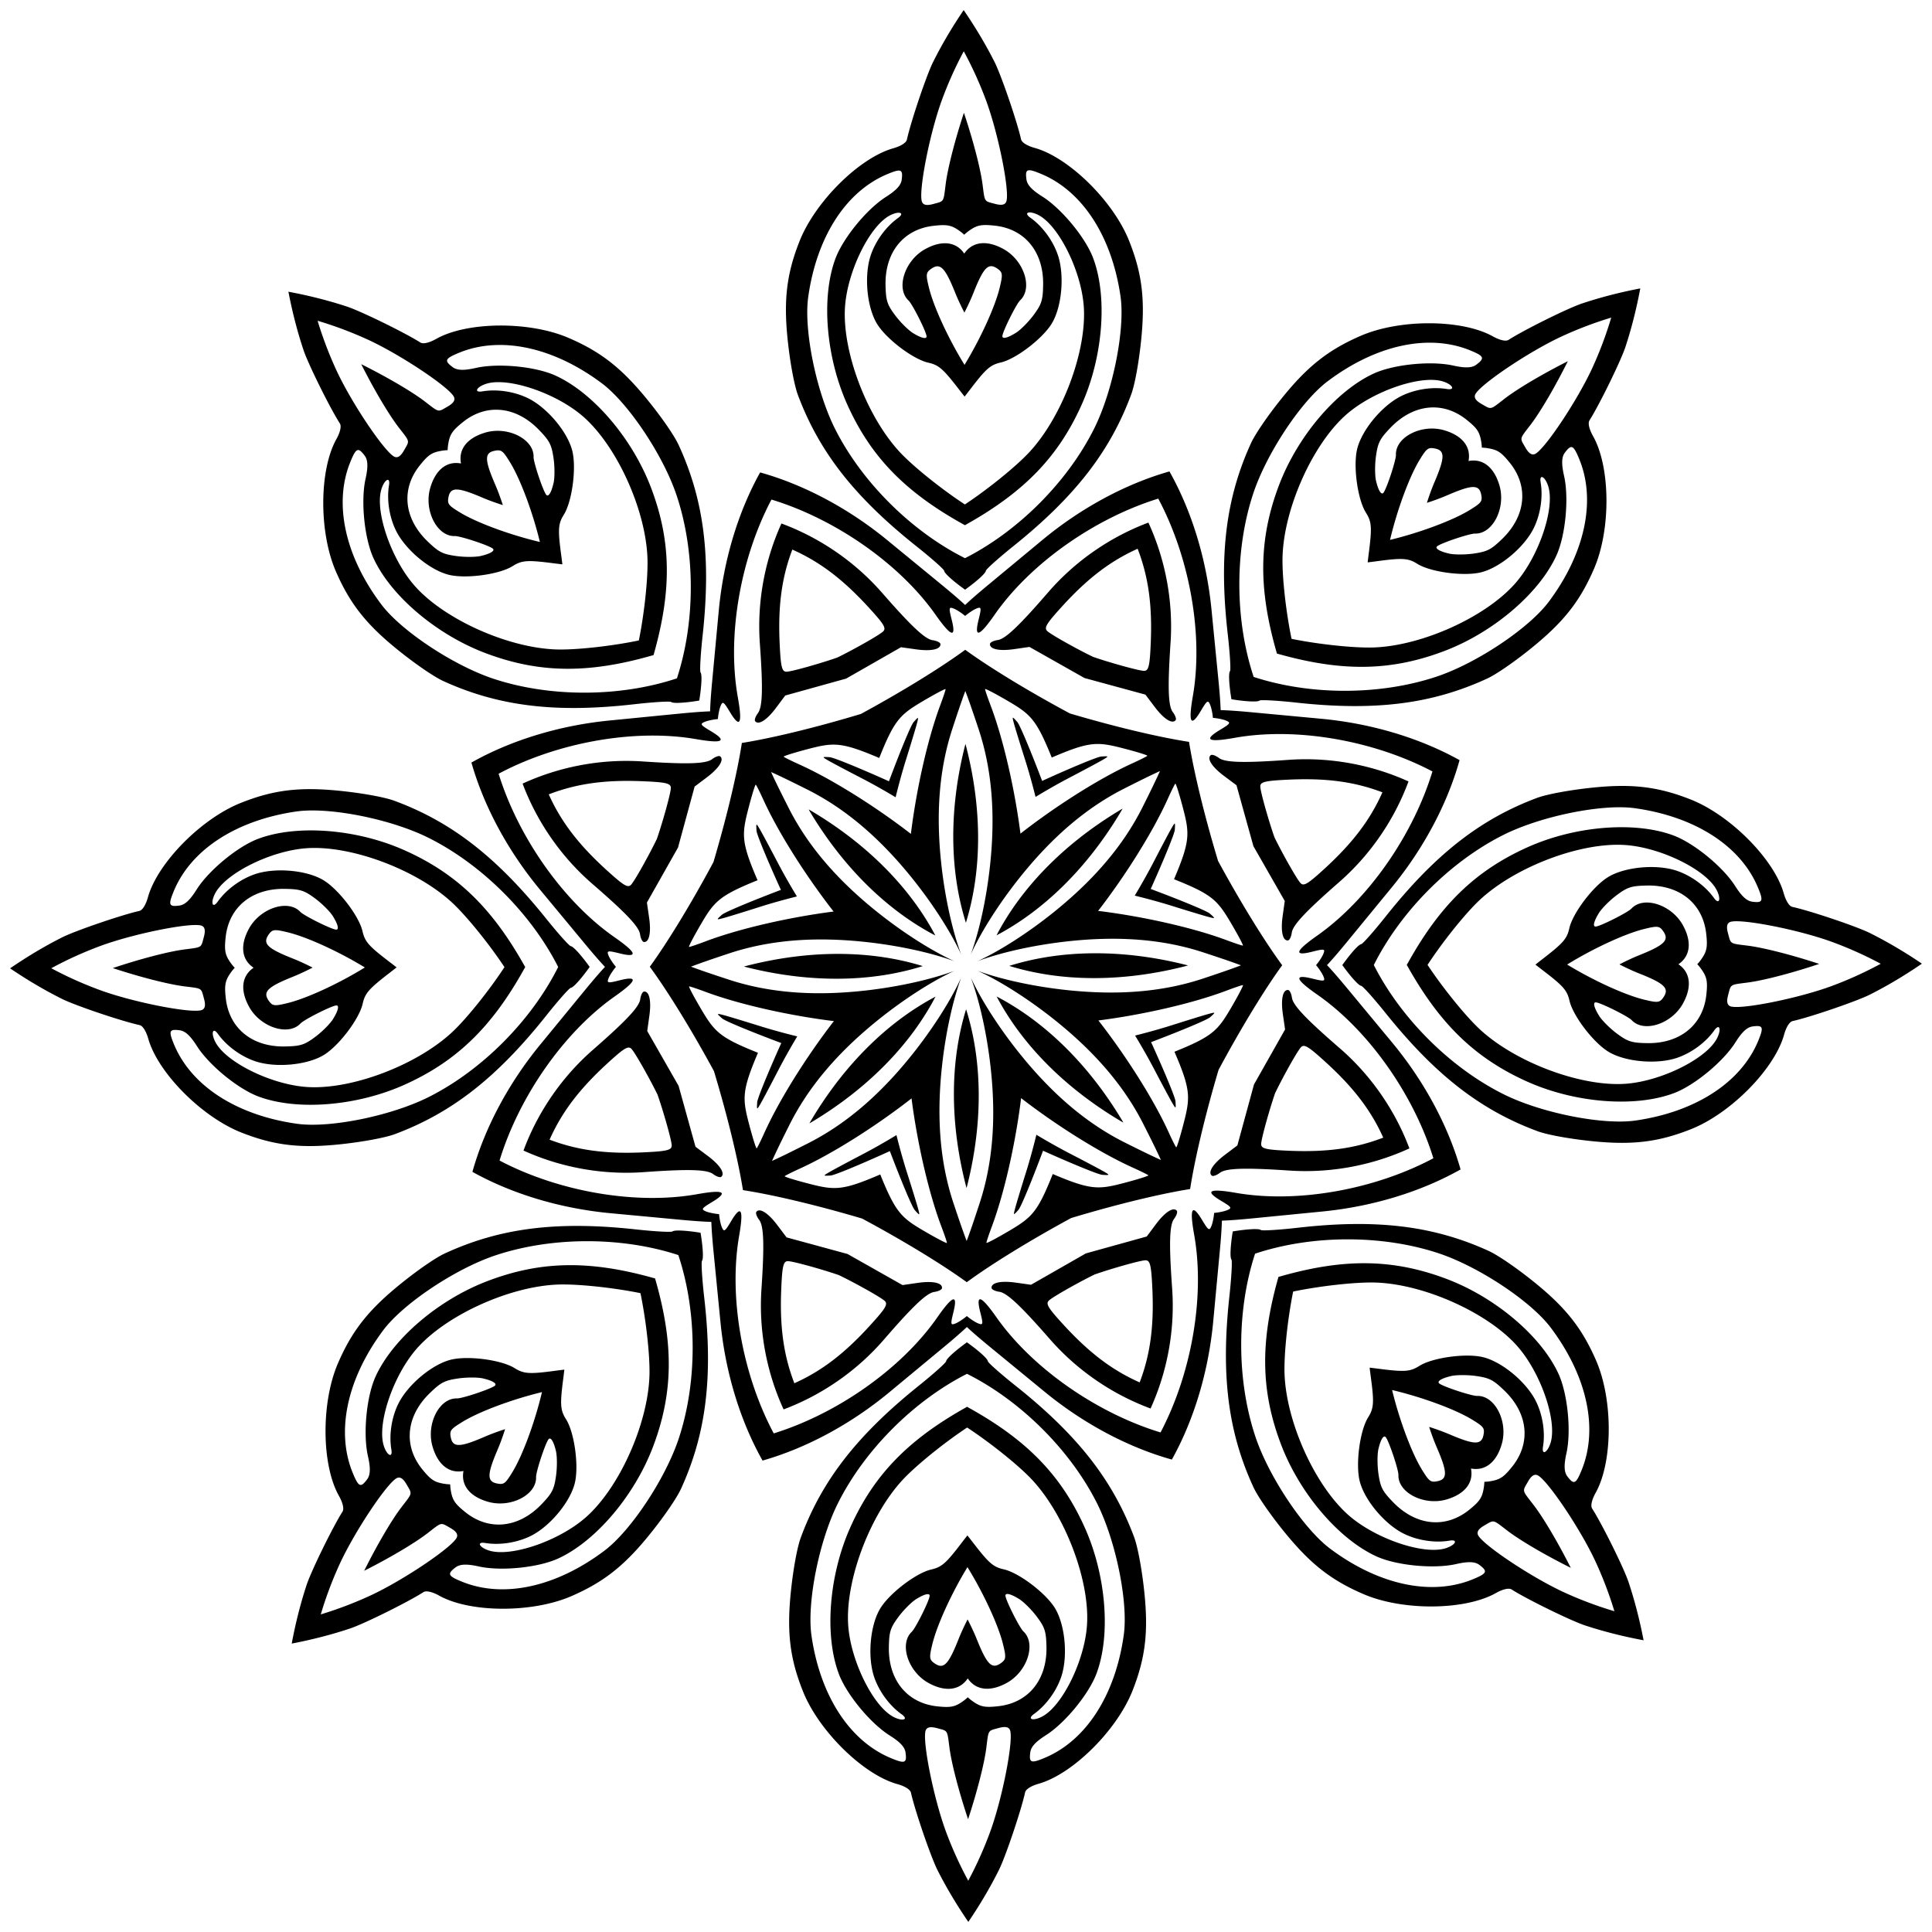 <svg xmlns="http://www.w3.org/2000/svg" viewBox="0 0 1616.887 1616.887"><path d="M952.086 459.249c-22.864 10.274-41.84 24.804-62.925 47.914-13.292 14.568-15.49 18.125-12.861 20.83 2.89 2.974 26.027 15.78 38.554 21.767 13.114 4.56 38.564 11.742 42.712 11.661 3.77-.072 4.711-4.146 5.517-23.85 1.28-31.257-1.98-54.934-10.997-78.322zm204.846 203.847c-23.432-8.903-47.125-12.047-78.375-10.614-19.7.902-23.77 1.863-23.823 5.634-.06 4.147 7.245 29.563 11.87 42.654 6.048 12.498 18.967 35.572 21.956 38.448 2.717 2.615 6.263.4 20.766-12.964 23.007-21.197 37.444-40.244 47.606-63.158zm.706 288.99c-10.273-22.864-24.804-41.84-47.913-62.925-14.568-13.292-18.125-15.49-20.83-12.861-2.975 2.89-15.781 26.027-21.767 38.554-4.561 13.114-11.742 38.564-11.662 42.712.072 3.77 4.146 4.711 23.85 5.517 31.257 1.28 54.935-1.98 78.322-10.997zm-203.847 204.846c8.903-23.432 12.047-47.125 10.615-78.375-.903-19.7-1.864-23.77-5.634-23.823-4.148-.06-29.564 7.245-42.655 11.87-12.497 6.048-35.572 18.967-38.447 21.956-2.615 2.717-.4 6.263 12.963 20.766 21.197 23.007 40.245 37.444 63.158 47.606zm-288.99.706c22.864-10.273 41.841-24.804 62.925-47.913 13.292-14.568 15.49-18.125 12.862-20.83-2.89-2.975-26.027-15.781-38.555-21.767-13.113-4.561-38.564-11.742-42.711-11.662-3.77.072-4.712 4.146-5.518 23.85-1.28 31.257 1.98 54.935 10.998 78.322zM459.956 953.791c23.432 8.903 47.125 12.047 78.375 10.615 19.7-.903 23.77-1.864 23.823-5.634.06-4.148-7.245-29.564-11.87-42.655-6.047-12.497-18.966-35.572-21.956-38.447-2.717-2.615-6.263-.4-20.766 12.963-23.006 21.197-37.444 40.245-47.606 63.158zm-.706-288.99c10.274 22.864 24.804 41.841 47.914 62.925 14.568 13.292 18.125 15.49 20.83 12.862 2.974-2.89 15.78-26.027 21.767-38.555 4.56-13.113 11.742-38.564 11.661-42.711-.072-3.77-4.146-4.712-23.85-5.518-31.257-1.28-54.934 1.98-78.322 10.998zm203.847-204.846c-8.903 23.432-12.047 47.125-10.614 78.375.902 19.7 1.863 23.77 5.634 23.823 4.147.06 29.563-7.245 42.654-11.87 12.498-6.047 35.572-18.966 38.448-21.956 2.615-2.717.4-6.263-12.964-20.766-21.197-23.006-40.244-37.444-63.158-47.606zM807.5 422.187c19.305-12.774 42.558-31.56 53.812-43.62 27.896-29.972 48.504-85.243 45.668-122.538-2.232-29.398-20.636-66.62-37.461-75.804-7.762-4.238-13.625-2.57-7.142 2.03 10.02 7.112 18.78 18.989 22.892 31.027 5.77 16.912 3.463 43.37-5.006 57.402-7.62 12.631-29.973 29.748-42.673 32.677-8.864 2.041-12.39 5.142-25.735 22.636a508.142 508.142 0 01-4.576 5.903 507.935 507.935 0 01-4.605-5.88c-13.432-17.429-16.972-20.512-25.846-22.51-12.713-2.867-35.15-19.874-42.831-32.468-8.538-13.99-10.975-40.437-5.288-57.378 4.054-12.057 12.756-23.977 22.74-31.137 6.46-4.633.59-6.271-7.15-1.996-16.781 9.265-35.003 46.578-37.091 75.986-2.654 37.309 18.224 92.479 46.267 122.313 11.312 12.006 34.656 30.678 54.024 43.357zm273.4 112.465c22.684 4.618 52.41 7.777 68.896 7.206 40.919-1.467 94.573-25.978 118.94-54.355 19.208-22.365 32.516-61.7 27.112-80.09-2.492-8.485-7.816-11.452-6.486-3.614 2.057 12.113-.147 26.706-5.751 38.125-7.88 16.04-28.22 33.117-44.13 37.05-14.32 3.544-42.23-.159-53.28-7.068-7.712-4.824-12.397-5.124-34.204-2.191-2.344.316-4.837.63-7.41.938.295-2.574.598-5.07.902-7.414 2.827-21.822 2.504-26.505-2.359-34.193-6.962-11.017-10.801-38.908-7.328-53.245 3.856-15.93 20.834-36.353 36.834-44.31 11.392-5.66 25.973-7.935 38.097-5.938 7.844 1.292 4.85-4.018-3.646-6.468-18.417-5.314-57.685 8.186-79.957 27.503-28.257 24.505-52.505 78.279-53.772 119.205-.49 16.488 2.813 46.198 7.543 68.859zm113.8 272.847c12.774 19.306 31.56 42.559 43.62 53.812 29.972 27.897 85.244 48.505 122.539 45.67 29.397-2.233 66.62-20.637 75.803-37.462 4.238-7.762 2.57-13.625-2.03-7.142-7.112 10.02-18.989 18.78-31.026 22.892-16.913 5.77-43.371 3.463-57.403-5.006-12.631-7.62-29.748-29.973-32.677-42.673-2.041-8.864-5.142-12.39-22.636-25.735a506.46 506.46 0 01-5.903-4.576 507.935 507.935 0 015.88-4.605c17.43-13.432 20.513-16.972 22.51-25.846 2.867-12.713 19.875-35.15 32.469-42.831 13.99-8.538 40.436-10.975 57.377-5.288 12.058 4.054 23.977 12.756 31.137 22.74 4.633 6.46 6.272.59 1.996-7.15-9.265-16.781-46.578-35.003-75.986-37.091-37.308-2.654-92.478 18.224-122.313 46.267-12.006 11.312-30.678 34.656-43.357 54.024zm-112.464 273.402c-4.619 22.683-7.778 52.409-7.207 68.895 1.468 40.919 25.979 94.573 54.355 118.94 22.366 19.208 61.7 32.516 80.09 27.112 8.485-2.492 11.452-7.816 3.614-6.486-12.113 2.057-26.705-.147-38.125-5.751-16.039-7.88-33.116-28.22-37.05-44.13-3.544-14.32.159-42.23 7.068-53.28 4.824-7.712 5.125-12.397 2.191-34.204-.315-2.344-.63-4.837-.938-7.41 2.574.295 5.07.598 7.415.902 21.82 2.827 26.504 2.504 34.193-2.359 11.016-6.962 38.907-10.801 53.244-7.328 15.93 3.856 36.353 20.834 44.31 36.834 5.66 11.392 7.936 25.973 5.938 38.097-1.292 7.844 4.018 4.85 6.468-3.646 5.314-18.417-8.185-57.685-27.503-79.957-24.505-28.257-78.279-52.505-119.204-53.772-16.488-.49-46.198 2.813-68.86 7.543zm-272.848 113.8c-19.306 12.773-42.559 31.559-53.812 43.62-27.897 29.971-48.504 85.243-45.669 122.538 2.233 29.397 20.636 66.62 37.462 75.803 7.76 4.238 13.624 2.57 7.141-2.03-10.02-7.112-18.78-18.989-22.892-31.026-5.77-16.913-3.462-43.371 5.007-57.403 7.62-12.631 29.973-29.748 42.672-32.677 8.864-2.041 12.39-5.142 25.735-22.636a506.46 506.46 0 014.576-5.903 507.935 507.935 0 014.606 5.88c13.43 17.43 16.971 20.513 25.845 22.51 12.714 2.867 35.15 19.875 42.832 32.469 8.537 13.99 10.974 40.436 5.287 57.377-4.054 12.058-12.755 23.977-22.74 31.137-6.46 4.633-.59 6.272 7.151 1.996 16.78-9.265 35.002-46.578 37.09-75.986 2.654-37.308-18.224-92.478-46.267-122.313-11.312-12.006-34.656-30.678-54.024-43.357zm-273.401-112.465c-22.684-4.619-52.41-7.778-68.896-7.207-40.918 1.468-94.573 25.979-118.94 54.355-19.208 22.366-32.515 61.7-27.112 80.09 2.492 8.485 7.817 11.452 6.486 3.614-2.056-12.113.148-26.705 5.752-38.125 7.879-16.039 28.22-33.116 44.13-37.05 14.32-3.544 42.229.159 53.28 7.068 7.711 4.824 12.396 5.125 34.203 2.191 2.344-.315 4.838-.63 7.41-.938-.295 2.574-.598 5.07-.902 7.415-2.826 21.82-2.503 26.504 2.359 34.193 6.963 11.016 10.802 38.907 7.328 53.244-3.855 15.93-20.833 36.353-36.833 44.31-11.393 5.66-25.974 7.936-38.097 5.938-7.844-1.292-4.851 4.018 3.645 6.468 18.417 5.314 57.686-8.185 79.957-27.503 28.257-24.505 52.506-78.279 53.773-119.204.49-16.488-2.814-46.198-7.543-68.86zm-113.8-272.848c-12.774-19.306-31.56-42.559-43.62-53.812-29.972-27.897-85.243-48.504-122.538-45.669-29.398 2.233-66.62 20.636-75.804 37.462-4.238 7.76-2.57 13.624 2.03 7.141 7.112-10.02 18.989-18.78 31.027-22.892 16.912-5.77 43.37-3.462 57.402 5.007 12.631 7.62 29.748 29.973 32.677 42.672 2.041 8.864 5.142 12.39 22.636 25.735a508.142 508.142 0 015.903 4.576 507.935 507.935 0 01-5.88 4.606c-17.429 13.43-20.512 16.971-22.51 25.845-2.867 12.714-19.874 35.15-32.468 42.832-13.99 8.537-40.437 10.974-57.378 5.287-12.057-4.054-23.977-12.755-31.137-22.74-4.633-6.46-6.271-.59-1.996 7.151 9.265 16.78 46.578 35.002 75.986 37.09 37.309 2.654 92.479-18.224 122.313-46.267 12.006-11.312 30.678-34.656 43.357-54.024zm112.465-273.401c4.618-22.684 7.777-52.41 7.206-68.896-1.467-40.918-25.978-94.573-54.355-118.94-22.365-19.208-61.7-32.515-80.09-27.112-8.485 2.492-11.452 7.817-3.614 6.486 12.113-2.056 26.706.148 38.125 5.752 16.04 7.879 33.117 28.22 37.05 44.13 3.544 14.32-.159 42.229-7.068 53.28-4.824 7.711-5.124 12.396-2.191 34.203.316 2.344.63 4.838.938 7.41-2.574-.295-5.07-.598-7.414-.902-21.822-2.826-26.505-2.503-34.193 2.359-11.017 6.963-38.908 10.802-53.245 7.328-15.93-3.855-36.353-20.833-44.31-36.833-5.66-11.393-7.935-25.974-5.938-38.097 1.292-7.844-4.018-4.851-6.468 3.645-5.314 18.417 8.186 57.686 27.503 79.957 24.505 28.257 78.279 52.506 119.205 53.773 16.488.49 46.198-2.814 68.859-7.543zM806.986 212.23c6.756-10.053 18.777-11.544 32.822-3.822 17.153 9.43 24.758 32.729 13.98 42.891-3.2 3.02-14.435 25.542-14.899 29.865-.302 2.816 4.327 1.75 11.258-2.592l.011.014c3.909-2.447 10.59-9.158 14.85-14.915 6.734-9.098 7.775-12.4 7.988-25.301.456-27.554-15.27-46.812-40.445-49.515-11.445-1.23-15.045-.483-21.967 4.556a35.938 35.938 0 00-3.636 3.038 35.935 35.935 0 00-3.651-3.02c-6.947-5.005-10.55-5.734-21.99-4.449-25.16 2.826-40.793 22.161-40.202 49.712.276 12.9 1.334 16.197 8.111 25.262 4.29 5.736 11.003 12.414 14.923 14.843l.012-.015c6.952 4.308 11.586 5.352 11.27 2.537-.485-4.32-11.83-26.787-15.045-29.792-10.827-10.11-3.336-33.444 13.77-42.958 14.007-7.79 26.036-6.359 32.84 3.66zM1229 385.826c11.885-2.331 21.44 5.115 25.91 20.506 5.461 18.797-5.635 40.65-20.442 40.215-4.398-.127-28.268 7.854-31.653 10.582-2.205 1.777 1.822 4.297 9.793 6.127l-.002.019c4.495 1.033 13.964 1.012 21.048-.047 11.194-1.671 14.266-3.27 23.539-12.242 19.805-19.16 22.302-43.9 6.413-63.611-7.224-8.962-10.297-10.98-18.755-12.312a35.923 35.923 0 00-4.72-.423 35.9 35.9 0 00-.446-4.717c-1.373-8.451-3.405-11.514-12.403-18.694-19.79-15.793-44.515-13.175-63.579 6.724-8.926 9.316-10.51 12.396-12.127 23.598-1.024 7.09-.998 16.558.056 21.047l.02-.002c1.869 7.962 4.408 11.977 6.174 9.764 2.712-3.398 10.576-27.307 10.427-31.705-.507-14.804 21.29-26.007 40.114-20.639 15.413 4.396 22.906 13.914 20.633 25.81zm175.658 421.16c10.052 6.756 11.543 18.777 3.821 32.822-9.43 17.153-32.728 24.758-42.89 13.98-3.02-3.2-25.543-14.435-29.866-14.899-2.816-.302-1.75 4.327 2.593 11.258l-.015.011c2.448 3.909 9.158 10.59 14.916 14.85 9.097 6.734 12.4 7.775 25.301 7.988 27.553.456 46.812-15.27 49.515-40.445 1.229-11.445.483-15.045-4.557-21.967a35.938 35.938 0 00-3.037-3.636 35.935 35.935 0 003.02-3.651c5.005-6.947 5.733-10.55 4.449-21.99-2.827-25.16-22.162-40.793-49.712-40.202-12.9.276-16.198 1.334-25.262 8.111-5.737 4.29-12.414 11.003-14.843 14.923l.015.012c-4.308 6.952-5.352 11.586-2.537 11.27 4.32-.485 26.787-11.83 29.791-15.045 10.11-10.827 33.445-3.336 42.959 13.77 7.79 14.007 6.358 26.036-3.661 32.84zM1231.06 1229c2.332 11.885-5.115 21.44-20.506 25.91-18.797 5.461-40.65-5.635-40.214-20.442.127-4.398-7.854-28.268-10.583-31.653-1.777-2.205-4.296 1.822-6.127 9.793l-.019-.002c-1.032 4.495-1.012 13.964.047 21.048 1.671 11.194 3.27 14.266 12.242 23.539 19.16 19.805 43.9 22.302 63.611 6.413 8.963-7.224 10.98-10.297 12.312-18.755.248-1.575.386-3.156.423-4.72a35.9 35.9 0 004.717-.446c8.451-1.373 11.514-3.405 18.695-12.403 15.792-19.79 13.174-44.515-6.724-63.579-9.317-8.926-12.397-10.51-23.599-12.127-7.09-1.024-16.558-.998-21.047.056l.002.02c-7.962 1.869-11.977 4.408-9.763 6.174 3.397 2.712 27.307 10.576 31.704 10.427 14.805-.507 26.007 21.29 20.639 40.114-4.395 15.413-13.914 22.906-25.81 20.633zm-421.16 175.658c-6.755 10.052-18.777 11.543-32.821 3.821-17.153-9.43-24.759-32.728-13.981-42.89 3.2-3.02 14.435-25.543 14.9-29.866.301-2.816-4.328-1.75-11.258 2.593l-.012-.015c-3.909 2.448-10.59 9.158-14.85 14.916-6.734 9.097-7.775 12.4-7.988 25.301-.456 27.553 15.271 46.812 40.445 49.515 11.446 1.229 15.045.483 21.968-4.557a35.938 35.938 0 003.636-3.037 35.935 35.935 0 003.65 3.02c6.948 5.005 10.55 5.733 21.99 4.449 25.16-2.827 40.793-22.162 40.202-49.712-.276-12.9-1.333-16.198-8.11-25.262-4.29-5.737-11.004-12.414-14.924-14.843l-.012.015c-6.951-4.308-11.586-5.352-11.27-2.537.486 4.32 11.831 26.787 15.046 29.791 10.827 10.11 3.335 33.445-13.771 42.959-14.007 7.79-26.036 6.358-32.84-3.661zM387.887 1231.06c-11.885 2.332-21.44-5.115-25.91-20.506-5.46-18.797 5.635-40.65 20.442-40.214 4.398.127 28.269-7.854 31.653-10.583 2.205-1.777-1.822-4.296-9.793-6.127l.002-.019c-4.494-1.032-13.963-1.012-21.048.047-11.193 1.671-14.265 3.27-23.538 12.242-19.806 19.16-22.303 43.9-6.413 63.611 7.224 8.963 10.297 10.98 18.755 12.312 1.574.248 3.155.386 4.719.423.045 1.563.19 3.144.446 4.717 1.373 8.451 3.405 11.514 12.403 18.695 19.79 15.792 44.515 13.174 63.58-6.724 8.925-9.317 10.51-12.397 12.126-23.599 1.024-7.09.999-16.558-.056-21.047l-.019.002c-1.87-7.962-4.408-11.977-6.175-9.763-2.712 3.397-10.576 27.307-10.427 31.704.507 14.805-21.29 26.007-40.114 20.639-15.413-4.395-22.906-13.914-20.633-25.81zM212.23 809.901c-10.053-6.755-11.544-18.777-3.822-32.821 9.43-17.153 32.729-24.759 42.891-13.981 3.02 3.2 25.542 14.435 29.865 14.9 2.816.301 1.75-4.328-2.592-11.258l.014-.012c-2.447-3.909-9.158-10.59-14.915-14.85-9.098-6.734-12.4-7.775-25.301-7.988-27.554-.456-46.812 15.271-49.515 40.445-1.23 11.446-.483 15.045 4.556 21.968a35.938 35.938 0 003.038 3.636 35.935 35.935 0 00-3.02 3.65c-5.005 6.948-5.734 10.55-4.449 21.99 2.826 25.16 22.161 40.793 49.712 40.202 12.9-.276 16.197-1.333 25.262-8.11 5.736-4.29 12.414-11.004 14.843-14.924l-.015-.012c4.308-6.951 5.352-11.586 2.537-11.27-4.32.486-26.787 11.831-29.792 15.046-10.11 10.827-33.444 3.335-42.958-13.771-7.79-14.007-6.359-26.036 3.66-32.84zm173.596-422.014c-2.331-11.885 5.115-21.44 20.506-25.91 18.797-5.46 40.65 5.635 40.215 20.442-.127 4.398 7.854 28.269 10.582 31.653 1.777 2.205 4.297-1.822 6.127-9.793l.019.002c1.033-4.494 1.012-13.963-.047-21.048-1.671-11.193-3.27-14.265-12.242-23.538-19.16-19.806-43.9-22.303-63.611-6.413-8.962 7.224-10.98 10.297-12.312 18.755a35.924 35.924 0 00-.423 4.719c-1.563.045-3.144.19-4.717.446-8.451 1.373-11.514 3.405-18.694 12.403-15.793 19.79-13.175 44.515 6.724 63.58 9.316 8.925 12.396 10.51 23.598 12.126 7.09 1.024 16.558.999 21.047-.056l-.002-.019c7.962-1.87 11.977-4.408 9.764-6.175-3.398-2.712-27.307-10.576-31.705-10.427-14.804.507-26.007-21.29-20.639-40.114 4.396-15.413 13.914-22.906 25.81-20.633zM806.698 94.39c7.376 21.987 13.754 46 15.554 59.655 2.028 15.433 1.168 14.058 10.37 16.538 5.243 1.413 8.134.966 9.37-1.449 3.576-6.979-6.173-56.43-16.799-85.2a319.548 319.548 0 00-18.62-41.027 319.553 319.553 0 00-18.42 41.118c-10.486 28.821-19.993 78.32-16.382 85.281 1.247 2.408 4.14 2.841 9.376 1.402 9.19-2.524 8.336-1.145 10.29-16.588 1.733-13.663 7.993-37.708 15.261-59.73zm505.424 207.907c-10.332 20.763-22.802 42.252-31.185 53.18-9.478 12.348-9.114 10.767-4.36 19.027 2.707 4.707 5.068 6.435 7.649 5.602 7.464-2.406 35.537-44.267 48.367-72.124a319.537 319.537 0 0015.844-42.178 319.569 319.569 0 00-42.1 16.05c-27.794 12.966-69.517 41.244-71.886 48.72-.821 2.584.919 4.936 5.638 7.621 8.284 4.714 6.705 5.085 19.005-4.454 10.888-8.436 32.316-21.011 53.028-31.444zm210.375 504.401c-21.986 7.376-46 13.754-59.655 15.554-15.432 2.028-14.058 1.168-16.537 10.37-1.413 5.243-.966 8.134 1.448 9.37 6.98 3.576 56.43-6.173 85.2-16.799a319.535 319.535 0 0041.027-18.62 319.546 319.546 0 00-41.117-18.42c-28.822-10.486-78.32-19.993-85.282-16.382-2.408 1.247-2.84 4.14-1.402 9.376 2.525 9.19 1.146 8.336 16.588 10.29 13.664 1.733 37.708 7.993 59.73 15.261zm-207.907 505.424c-20.762-10.332-42.252-22.802-53.18-31.185-12.347-9.478-10.767-9.114-19.027-4.36-4.706 2.707-6.435 5.068-5.601 7.649 2.406 7.464 44.267 35.537 72.124 48.367a319.539 319.539 0 0042.177 15.844 319.569 319.569 0 00-16.05-42.1c-12.965-27.794-41.243-69.517-48.719-71.886-2.585-.821-4.937.919-7.622 5.638-4.713 8.284-5.084 6.705 4.454 19.005 8.436 10.888 21.011 32.316 31.444 53.028zm-504.4 210.375c-7.377-21.986-13.754-46-15.554-59.655-2.029-15.432-1.168-14.058-10.37-16.537-5.243-1.413-8.135-.966-9.37 1.448-3.577 6.98 6.172 56.43 16.798 85.2a319.535 319.535 0 0018.621 41.027 319.546 319.546 0 0018.42-41.117c10.485-28.822 19.992-78.32 16.382-85.282-1.248-2.408-4.141-2.84-9.377-1.402-9.19 2.525-8.336 1.146-10.29 16.588-1.733 13.664-7.993 37.708-15.26 59.73zM304.765 1314.59c10.331-20.762 22.801-42.252 31.184-53.18 9.478-12.347 9.115-10.767 4.361-19.027-2.708-4.706-5.069-6.435-7.65-5.601-7.463 2.406-35.537 44.267-48.366 72.124a319.552 319.552 0 00-15.844 42.177 319.569 319.569 0 0042.1-16.05c27.793-12.965 69.516-41.243 71.886-48.719.82-2.585-.92-4.937-5.639-7.622-8.283-4.713-6.705-5.084-19.005 4.454-10.887 8.436-32.316 21.011-53.027 31.444zM94.39 810.19c21.987-7.377 46-13.754 59.655-15.554 15.433-2.029 14.058-1.168 16.538-10.37 1.413-5.243.966-8.135-1.449-9.37-6.979-3.577-56.43 6.172-85.2 16.798a319.548 319.548 0 00-41.027 18.621 319.553 319.553 0 0041.118 18.42c28.821 10.485 78.32 19.992 85.281 16.382 2.408-1.248 2.841-4.141 1.402-9.377-2.524-9.19-1.145-8.336-16.588-10.29-13.663-1.733-37.708-7.993-59.73-15.26zm207.907-505.424c20.763 10.331 42.252 22.801 53.18 31.184 12.348 9.478 10.767 9.115 19.027 4.361 4.707-2.708 6.435-5.069 5.602-7.65-2.406-7.463-44.267-35.537-72.124-48.366a319.551 319.551 0 00-42.178-15.844 319.569 319.569 0 0016.05 42.1c12.966 27.793 41.244 69.516 48.72 71.886 2.584.82 4.936-.92 7.621-5.639 4.714-8.283 5.085-6.705-4.454-19.005-8.436-10.887-21.011-32.316-31.444-53.027zM806.488 8.444c9.703 14.16 18.473 28.811 25.837 43.402 5.583 11.06 18.851 49.771 22.202 64.777.584 2.614 5.015 5.388 11.497 7.197 28.517 7.963 65.615 44.439 78.85 77.566 11.032 27.607 13.669 49.644 10.065 84.075-1.93 18.451-5.242 36.481-8.153 44.403-17.575 47.738-47.024 85.697-98.632 127.152-12.564 10.094-22.957 19.391-23.093 20.661-.252 2.35-8.743 9.63-17.387 15.828-8.674-6.156-17.2-13.394-17.465-15.743-.142-1.27-10.58-10.515-23.193-20.548-51.81-41.201-81.445-79.016-99.253-126.667-2.949-7.909-6.35-25.922-8.37-44.364-3.771-34.412-1.243-56.463 9.655-84.123 13.072-33.191 49.991-69.848 78.47-77.95 6.472-1.84 10.89-4.637 11.46-7.253 3.278-15.022 16.357-53.797 21.886-64.885 7.293-14.627 15.99-29.32 25.624-43.528zM241.375 244.14c16.875 3.152 33.435 7.311 48.96 12.42 11.769 3.874 48.523 21.864 61.504 30.105 2.26 1.436 7.355.265 13.218-3.04 25.796-14.534 77.82-14.974 110.603-.907 27.322 11.72 44.769 25.438 66.567 52.332 11.682 14.412 22.09 29.503 25.633 37.163 21.328 46.183 27.346 93.848 20.166 159.653-1.747 16.022-2.52 29.945-1.72 30.94 1.484 1.84.627 12.99-1.102 23.486-10.487 1.78-21.633 2.691-23.48 1.217-1-.797-14.918.046-30.931 1.871-65.77 7.501-113.463 1.717-159.75-19.385-7.677-3.507-22.819-13.84-37.288-25.451-27-21.667-40.804-39.047-52.657-66.311-14.226-32.714-14.04-84.74.367-110.605 3.276-5.88 4.422-10.98 2.975-13.234-8.304-12.94-26.474-49.606-30.405-61.356-5.185-15.5-9.425-32.04-12.66-48.898zM8.444 810.399c14.16-9.703 28.811-18.472 43.402-25.837 11.06-5.582 49.771-18.85 64.777-22.202 2.614-.584 5.388-5.014 7.197-11.497 7.963-28.517 44.439-65.614 77.566-78.85 27.607-11.032 49.644-13.668 84.075-10.065 18.451 1.93 36.481 5.243 44.404 8.153 47.737 17.575 85.696 47.024 127.15 98.632 10.095 12.565 19.392 22.957 20.662 23.093 2.35.253 9.63 8.744 15.828 17.388-6.156 8.674-13.394 17.2-15.743 17.464-1.27.143-10.515 10.58-20.548 23.194-41.201 51.81-79.016 81.444-126.667 99.252-7.909 2.95-25.922 6.35-44.364 8.37-34.412 3.772-56.463 1.243-84.123-9.654-33.191-13.073-69.848-49.992-77.95-78.47-1.84-6.473-4.637-10.89-7.253-11.461-15.022-3.278-53.797-16.357-64.885-21.885-14.627-7.293-29.32-15.991-43.528-25.625zm235.697 565.113c3.152-16.874 7.311-33.435 12.42-48.96 3.874-11.768 21.864-48.523 30.105-61.503 1.436-2.261.265-7.356-3.04-13.219-14.534-25.795-14.974-77.82-.907-110.602 11.72-27.322 25.438-44.77 52.332-66.568 14.412-11.682 29.503-22.089 37.163-25.633 46.183-21.328 93.848-27.346 159.653-20.166 16.022 1.747 29.945 2.521 30.94 1.72 1.84-1.484 12.99-.627 23.486 1.102 1.78 10.487 2.691 21.634 1.217 23.481-.797.999.046 14.917 1.871 30.93 7.501 65.77 1.717 113.464-19.385 159.75-3.507 7.678-13.84 22.82-25.451 37.288-21.667 27-39.047 40.804-66.311 52.657-32.714 14.227-84.74 14.041-110.605-.367-5.88-3.275-10.98-4.422-13.234-2.975-12.94 8.304-49.606 26.474-61.356 30.405-15.5 5.185-32.04 9.426-48.898 12.66zm566.258 232.932c-9.703-14.16-18.472-28.812-25.837-43.402-5.582-11.061-18.85-49.772-22.202-64.778-.584-2.613-5.014-5.388-11.497-7.197-28.517-7.963-65.614-44.438-78.85-77.566-11.032-27.606-13.668-49.644-10.065-84.075 1.93-18.451 5.243-36.48 8.153-44.403 17.575-47.738 47.024-85.697 98.632-127.151 12.565-10.094 22.957-19.392 23.093-20.662.253-2.35 8.744-9.629 17.388-15.828 8.674 6.157 17.2 13.394 17.464 15.743.143 1.27 10.58 10.516 23.194 20.548 51.81 41.202 81.444 79.017 99.252 126.668 2.95 7.908 6.35 25.921 8.37 44.363 3.772 34.413 1.243 56.463-9.654 84.123-13.073 33.192-49.992 69.848-78.47 77.95-6.473 1.841-10.89 4.637-11.461 7.254-3.278 15.022-16.357 53.797-21.885 64.885-7.293 14.626-15.991 29.32-25.625 43.528zm565.113-235.698c-16.874-3.151-33.435-7.31-48.96-12.42-11.768-3.874-48.523-21.864-61.503-30.105-2.261-1.435-7.356-.264-13.219 3.04-25.795 14.534-77.82 14.974-110.602.908-27.322-11.72-44.77-25.438-66.568-52.333-11.682-14.412-22.089-29.503-25.633-37.163-21.328-46.183-27.346-93.848-20.166-159.653 1.747-16.022 2.521-29.944 1.72-30.939-1.484-1.84-.627-12.991 1.102-23.487 10.487-1.78 21.634-2.691 23.481-1.217.999.797 14.917-.045 30.93-1.87 65.77-7.502 113.464-1.717 159.75 19.385 7.678 3.506 22.82 13.84 37.288 25.45 27 21.667 40.804 39.047 52.657 66.312 14.227 32.713 14.041 84.739-.367 110.605-3.275 5.88-4.422 10.98-2.975 13.233 8.304 12.94 26.474 49.606 30.405 61.356 5.185 15.5 9.426 32.04 12.66 48.898zm232.932-566.258c-14.16 9.703-28.812 18.473-43.402 25.837-11.061 5.583-49.772 18.851-64.778 22.202-2.613.584-5.388 5.015-7.197 11.497-7.963 28.517-44.438 65.615-77.566 78.85-27.606 11.032-49.644 13.669-84.075 10.065-18.451-1.93-36.48-5.242-44.403-8.153-47.738-17.575-85.697-47.024-127.151-98.632-10.094-12.564-19.392-22.957-20.662-23.093-2.35-.252-9.629-8.743-15.828-17.387 6.157-8.674 13.394-17.2 15.743-17.465 1.27-.142 10.516-10.58 20.548-23.193 41.202-51.81 79.017-81.445 126.668-99.253 7.908-2.949 25.921-6.35 44.363-8.37 34.413-3.771 56.463-1.243 84.123 9.655 33.192 13.072 69.848 49.991 77.95 78.47 1.841 6.472 4.637 10.89 7.254 11.46 15.022 3.278 53.797 16.357 64.885 21.886 14.626 7.293 29.32 15.99 43.528 25.624zm-235.698-565.113c-3.151 16.875-7.31 33.435-12.42 48.96-3.874 11.769-21.864 48.523-30.105 61.504-1.435 2.26-.264 7.355 3.04 13.218 14.534 25.796 14.974 77.82.908 110.603-11.72 27.322-25.438 44.769-52.333 66.567-14.412 11.682-29.503 22.09-37.163 25.633-46.183 21.328-93.848 27.346-159.653 20.166-16.022-1.747-29.944-2.52-30.939-1.72-1.84 1.484-12.991.627-23.487-1.102-1.78-10.487-2.691-21.633-1.217-23.48.797-1-.045-14.918-1.87-30.931-7.502-65.77-1.717-113.463 19.385-159.75 3.506-7.677 13.84-22.819 25.45-37.288 21.667-27 39.047-40.804 66.312-52.657 32.713-14.226 84.739-14.04 110.605.367 5.88 3.276 10.98 4.422 13.233 2.975 12.94-8.304 49.606-26.474 61.356-30.405 15.5-5.185 32.04-9.425 48.898-12.66zM807.61 467.144c44.27-22.422 85.73-63.655 108.109-108.508 15.734-31.518 26.015-83.124 22.036-110.644-7.246-50.107-31.828-88.047-66.388-102.434-11.843-4.925-13.57-4.274-12.323 4.642.643 4.597 4.525 8.775 13.273 14.282 16.06 10.113 35.974 34.201 42.476 51.342 12.29 32.463 8.396 82.716-9.516 122.772-19.27 43.103-47.432 72.51-95.353 99.606-.805.456-1.599.91-2.381 1.361-.784-.448-1.58-.898-2.388-1.35-48.052-26.862-76.359-56.13-95.838-99.138-18.108-39.968-22.247-90.202-10.116-122.724 6.418-17.173 26.213-41.358 42.224-51.549 8.721-5.55 12.583-9.747 13.203-14.347 1.204-8.922-.527-9.565-12.345-4.582-34.49 14.556-58.886 52.616-65.887 102.758-3.844 27.539 6.689 79.093 22.577 110.535 22.597 44.743 64.26 85.773 108.637 107.978zM566.518 567.698c15.448-47.158 15.61-105.632-.283-153.171-11.16-33.413-40.382-77.174-62.655-93.82-40.554-30.307-84.765-39.753-119.376-25.488-11.856 4.892-12.617 6.574-5.43 11.996 3.705 2.796 9.403 3.005 19.484.714 18.507-4.206 49.621-1.254 66.34 6.27 31.644 14.264 64.424 52.551 80.083 93.54 16.853 44.104 17.732 84.812 3.008 137.857-.248.892-.488 1.774-.722 2.647-.87.237-1.752.482-2.642.734-52.973 14.984-93.684 14.304-137.87-2.334-41.066-15.458-79.513-48.05-93.932-79.625-7.605-16.682-10.709-47.78-6.594-66.308 2.243-10.092 2.006-15.79-.808-19.48-5.458-7.161-7.136-6.392-11.97 5.488-14.095 34.68-4.434 78.844 26.072 119.25 16.755 22.192 60.657 51.198 94.124 62.196 47.617 15.66 106.09 15.212 153.17-.466zm-99.375 241.58c-22.422-44.269-63.655-85.73-108.508-108.108-31.518-15.735-83.124-26.016-110.644-22.037-50.107 7.246-88.047 31.828-102.434 66.389-4.925 11.842-4.274 13.57 4.642 12.322 4.597-.642 8.775-4.524 14.282-13.273 10.113-16.06 34.201-35.974 51.342-42.475 32.463-12.29 82.716-8.396 122.772 9.516 43.103 19.269 72.51 47.432 99.606 95.352.456.806.91 1.6 1.361 2.382-.448.784-.898 1.58-1.35 2.387-26.862 48.053-56.13 76.36-99.138 95.839-39.968 18.107-90.202 22.247-122.724 10.116-17.173-6.418-41.358-26.214-51.549-42.224-5.55-8.722-9.747-12.583-14.347-13.203-8.922-1.204-9.565.526-4.582 12.345 14.556 34.49 52.616 58.886 102.758 65.887 27.539 3.844 79.093-6.69 110.535-22.577 44.743-22.598 85.773-64.26 107.978-108.638zm100.555 241.092c-47.158-15.448-105.632-15.61-153.171.282-33.413 11.161-77.174 40.382-93.82 62.655-30.307 40.555-39.753 84.765-25.488 119.376 4.892 11.856 6.574 12.618 11.996 5.43 2.796-3.705 3.005-9.403.714-19.484-4.206-18.507-1.254-49.621 6.27-66.34 14.264-31.644 52.551-64.424 93.54-80.083 44.104-16.853 84.812-17.732 137.857-3.008.892.248 1.774.488 2.647.722.237.871.482 1.752.734 2.642 14.984 52.973 14.304 93.685-2.334 137.87-15.458 41.066-48.05 79.513-79.625 93.932-16.682 7.605-47.78 10.71-66.308 6.594-10.092-2.243-15.79-2.006-19.48.808-7.161 5.458-6.392 7.137 5.488 11.97 34.68 14.095 78.844 4.434 119.25-26.072 22.192-16.754 51.198-60.657 62.196-94.124 15.66-47.617 15.212-106.09-.466-153.17zm241.58 99.374c-44.269 22.422-85.73 63.655-108.108 108.508-15.735 31.519-26.016 83.124-22.037 110.644 7.246 50.108 31.828 88.048 66.389 102.435 11.842 4.925 13.57 4.273 12.322-4.643-.642-4.597-4.524-8.774-13.273-14.282-16.06-10.112-35.974-34.2-42.475-51.342-12.29-32.463-8.396-82.715 9.516-122.772 19.269-43.103 47.432-72.509 95.352-99.606.806-.455 1.6-.909 2.382-1.36.784.447 1.58.897 2.387 1.348 48.053 26.863 76.36 56.131 95.839 99.14 18.107 39.968 22.247 90.2 10.116 122.723-6.418 17.173-26.214 41.358-42.224 51.55-8.722 5.55-12.583 9.746-13.203 14.346-1.204 8.922.526 9.565 12.345 4.582 34.49-14.556 58.886-52.615 65.887-102.758 3.844-27.539-6.69-79.093-22.577-110.535-22.598-44.743-64.26-85.773-108.638-107.978zm241.092-100.554c-15.448 47.157-15.61 105.631.282 153.17 11.161 33.414 40.382 77.174 62.655 93.82 40.555 30.308 84.765 39.753 119.376 25.488 11.856-4.891 12.618-6.573 5.43-11.996-3.705-2.796-9.403-3.005-19.484-.713-18.507 4.205-49.621 1.253-66.34-6.27-31.644-14.264-64.424-52.552-80.083-93.542-16.853-44.103-17.732-84.81-3.008-137.856.248-.892.488-1.774.722-2.646.871-.238 1.752-.483 2.642-.735 52.973-14.983 93.685-14.303 137.87 2.334 41.066 15.458 79.513 48.051 93.932 79.626 7.605 16.68 10.71 47.78 6.594 66.307-2.243 10.092-2.006 15.79.808 19.481 5.458 7.16 7.137 6.391 11.97-5.489 14.095-34.68 4.434-78.844-26.072-119.25-16.754-22.191-60.657-51.198-94.124-62.196-47.617-15.66-106.09-15.212-153.17.467zm99.374-241.58c22.422 44.268 63.655 85.73 108.508 108.108 31.519 15.734 83.124 26.015 110.644 22.036 50.108-7.246 88.048-31.828 102.435-66.388 4.925-11.843 4.273-13.57-4.643-12.323-4.597.643-8.774 4.525-14.282 13.273-10.112 16.06-34.2 35.974-51.342 42.476-32.463 12.29-82.715 8.396-122.772-9.516-43.103-19.27-72.509-47.432-99.606-95.353-.455-.805-.909-1.599-1.36-2.381.447-.784.897-1.58 1.348-2.388 26.863-48.052 56.131-76.359 99.14-95.838 39.968-18.108 90.2-22.247 122.723-10.116 17.173 6.418 41.358 26.213 51.55 42.224 5.55 8.721 9.746 12.583 14.346 13.203 8.922 1.204 9.565-.527 4.582-12.345-14.556-34.49-52.615-58.886-102.758-65.887-27.539-3.844-79.093 6.689-110.535 22.577-44.743 22.597-85.773 64.26-107.978 108.637zM1049.19 566.517c47.157 15.448 105.631 15.61 153.17-.283 33.414-11.16 77.174-40.382 93.82-62.655 30.308-40.554 39.753-84.765 25.488-119.376-4.891-11.856-6.573-12.617-11.996-5.43-2.796 3.705-3.005 9.403-.713 19.484 4.205 18.507 1.253 49.621-6.27 66.34-14.264 31.644-52.552 64.424-93.542 80.083-44.103 16.853-84.81 17.732-137.856 3.008-.892-.248-1.774-.488-2.646-.722-.238-.87-.483-1.752-.735-2.642-14.983-52.973-14.303-93.684 2.334-137.87 15.458-41.066 48.051-79.513 79.626-93.932 16.68-7.605 47.78-10.709 66.307-6.594 10.092 2.243 15.79 2.006 19.481-.808 7.16-5.458 6.391-7.136-5.489-11.97-34.68-14.095-78.844-4.434-119.25 26.072-22.191 16.755-51.198 60.657-62.196 94.124-15.66 47.617-15.212 106.09.467 153.17zM807.214 305.353c13.366-21.876 25.543-48.544 29.396-64.475 2.765-11.436 2.56-13.016-2.09-16.187-7.358-5.015-11.401-.89-19.739 20.15-2.098 5.295-4.716 10.976-7.674 16.772-2.987-5.781-5.632-11.45-7.756-16.735-8.44-20.998-12.503-25.104-19.837-20.053-4.636 3.194-4.832 4.775-2.01 16.198 3.93 15.912 16.237 42.52 29.71 64.33zM451.835 453.574c-6.017-24.92-16.263-52.387-24.804-66.376-6.131-10.042-7.393-11.015-12.924-9.969-8.75 1.657-8.691 7.433.29 28.206 2.261 5.228 4.427 11.096 6.434 17.287-6.2-1.977-12.079-4.115-17.318-6.35-20.816-8.88-26.592-8.91-28.206-.152-1.02 5.535-.04 6.793 10.031 12.875 14.03 8.472 41.548 18.584 66.497 24.48zm-146.482 356.1c-21.876-13.367-48.544-25.544-64.475-29.396-11.436-2.766-13.016-2.561-16.187 2.09-5.015 7.358-.89 11.4 20.15 19.738 5.295 2.099 10.976 4.716 16.772 7.674-5.781 2.987-11.45 5.632-16.735 7.757-20.998 8.44-25.104 12.503-20.053 19.837 3.194 4.635 4.775 4.832 16.198 2.01 15.912-3.93 42.52-16.238 64.33-29.71zm148.221 355.378c-24.92 6.017-52.387 16.264-66.376 24.805-10.042 6.13-11.015 7.393-9.969 12.923 1.657 8.75 7.433 8.691 28.206-.29 5.228-2.26 11.096-4.427 17.287-6.434-1.977 6.2-4.115 12.08-6.35 17.318-8.88 20.816-8.91 26.593-.152 28.207 5.535 1.02 6.793.04 12.875-10.032 8.472-14.03 18.584-41.548 24.48-66.497zm356.1 146.482c-13.367 21.876-25.544 48.544-29.396 64.475-2.766 11.436-2.561 13.017 2.09 16.188 7.358 5.015 11.4.89 19.738-20.15 2.099-5.295 4.716-10.977 7.674-16.773 2.987 5.782 5.632 11.45 7.757 16.735 8.44 20.999 12.503 25.104 19.837 20.053 4.635-3.193 4.832-4.775 2.01-16.197-3.93-15.912-16.238-42.52-29.71-64.33zm355.378-148.221c6.017 24.92 16.264 52.388 24.805 66.377 6.13 10.042 7.393 11.014 12.923 9.968 8.75-1.657 8.691-7.433-.29-28.205-2.26-5.229-4.427-11.097-6.434-17.287 6.2 1.976 12.08 4.114 17.318 6.349 20.816 8.88 26.593 8.91 28.207.153 1.02-5.536.04-6.794-10.032-12.875-14.03-8.473-41.548-18.585-66.497-24.48zm146.482-356.1c21.876 13.367 48.544 25.545 64.475 29.397 11.436 2.765 13.017 2.56 16.188-2.09 5.015-7.358.89-11.401-20.15-19.739-5.295-2.098-10.977-4.716-16.773-7.674 5.782-2.987 11.45-5.632 16.735-7.756 20.999-8.44 25.104-12.503 20.053-19.837-3.193-4.636-4.775-4.832-16.197-2.01-15.912 3.93-42.52 16.237-64.33 29.71zm-148.221-355.378c24.92-6.017 52.388-16.263 66.377-24.804 10.042-6.131 11.014-7.393 9.968-12.924-1.657-8.75-7.433-8.691-28.205.29-5.229 2.261-11.097 4.427-17.287 6.434 1.976-6.2 4.114-12.079 6.349-17.318 8.88-20.816 8.91-26.592.153-28.206-5.536-1.02-6.794-.04-12.875 10.031-8.473 14.03-18.585 41.548-24.48 66.497zm-355.516 91.983c20.407 14.809 52.398 34.373 87.591 53.263 38.3 11.341 74.797 19.95 99.717 23.786 3.958 24.902 12.745 61.357 24.273 99.6 19.063 35.1 38.783 66.996 53.692 87.33-14.81 20.406-34.373 52.397-53.264 87.591-11.34 38.3-19.95 74.797-23.786 99.717-24.901 3.958-61.356 12.745-99.6 24.273-35.1 19.063-66.995 38.783-87.33 53.692-20.406-14.81-52.397-34.374-87.59-53.264-38.3-11.341-74.797-19.95-99.718-23.786-3.958-24.902-12.745-61.357-24.273-99.6-19.062-35.1-38.783-66.995-53.691-87.33 14.809-20.406 34.373-52.397 53.263-87.59 11.341-38.3 19.95-74.797 23.786-99.718 24.902-3.958 61.357-12.745 99.6-24.273 35.1-19.062 66.996-38.783 87.33-53.691zm99.788 23.612l-14.397-8.139-31.637-17.885-12.746 1.848c-12.586 1.824-20.743.044-20.263-4.423.135-1.262 3.019-2.683 6.406-3.156 6.387-.894 17.672-11.563 42.216-39.915 23.378-27.001 52.949-46.773 83.926-58.4 13.83 30.058 20.929 64.914 18.541 100.55-2.51 37.416-1.998 52.938 1.91 58.066 2.075 2.72 3.124 5.759 2.332 6.75-2.802 3.512-9.85-.962-17.51-11.114l-7.757-10.282-35.064-9.553-15.957-4.347zm-199.46.488l-15.935 4.425-35.017 9.724-7.707 10.32c-7.61 10.19-14.636 14.698-17.456 11.2-.796-.988.238-4.032 2.299-6.762 3.884-5.147 4.319-20.672 1.627-58.075-2.562-35.624 4.367-70.514 18.05-100.639 31.032 11.475 60.7 31.102 84.21 57.989 24.682 28.231 36.02 38.845 42.41 39.708 3.39.456 6.28 1.863 6.421 3.124.502 4.465-7.646 6.285-20.24 4.522l-12.756-1.785-31.549 18.04-14.357 8.209zM567.43 709.302l-8.139 14.397-17.885 31.637 1.848 12.747c1.824 12.586.044 20.742-4.423 20.262-1.262-.135-2.683-3.018-3.156-6.406-.894-6.386-11.563-17.671-39.915-42.215-27.001-23.379-46.773-52.95-58.4-83.926 30.058-13.83 64.914-20.93 100.55-18.542 37.416 2.51 52.938 1.998 58.066-1.91 2.72-2.075 5.759-3.124 6.75-2.332 3.512 2.802-.962 9.85-11.114 17.51l-10.282 7.757-9.553 35.064-4.347 15.957zm.488 199.46l4.425 15.936 9.724 35.017 10.32 7.707c10.19 7.61 14.698 14.636 11.2 17.455-.988.797-4.032-.237-6.762-2.298-5.147-3.884-20.672-4.32-58.075-1.627-35.624 2.562-70.514-4.367-100.639-18.05 11.475-31.033 31.102-60.7 57.989-84.21 28.231-24.683 38.845-36.02 39.708-42.41.456-3.39 1.863-6.28 3.124-6.422 4.465-.502 6.285 7.646 4.522 20.24l-1.785 12.756 18.04 31.55 8.209 14.356zm141.384 140.695l14.397 8.14 31.637 17.884 12.747-1.847c12.586-1.825 20.742-.044 20.262 4.423-.135 1.262-3.018 2.683-6.406 3.156-6.386.893-17.671 11.563-42.215 39.914-23.379 27.002-52.95 46.774-83.926 58.4-13.83-30.058-20.93-64.914-18.542-100.55 2.51-37.415 1.998-52.937-1.91-58.066-2.075-2.72-3.124-5.758-2.332-6.75 2.802-3.512 9.85.962 17.51 11.115l7.757 10.282 35.064 9.552 15.957 4.347zm199.46-.487l15.936-4.425 35.017-9.724 7.707-10.32c7.61-10.19 14.636-14.698 17.455-11.2.797.988-.237 4.031-2.298 6.761-3.884 5.148-4.32 20.672-1.627 58.075 2.562 35.624-4.367 70.514-18.05 100.64-31.033-11.476-60.7-31.102-84.21-57.99-24.683-28.23-36.02-38.845-42.41-39.707-3.39-.457-6.28-1.864-6.422-3.125-.502-4.464 7.646-6.285 20.24-4.522l12.756 1.785 31.55-18.039 14.356-8.21zm140.695-141.385l8.14-14.397 17.884-31.637-1.847-12.746c-1.825-12.586-.044-20.743 4.423-20.263 1.262.135 2.683 3.019 3.156 6.406.893 6.387 11.563 17.672 39.914 42.216 27.002 23.378 46.774 52.949 58.4 83.926-30.058 13.83-64.914 20.929-100.55 18.541-37.415-2.51-52.937-1.998-58.066 1.91-2.72 2.075-5.758 3.124-6.75 2.332-3.512-2.802.962-9.85 11.115-17.51l10.282-7.757 9.552-35.064 4.347-15.957zm-.487-199.46l-4.425-15.935-9.724-35.017-10.32-7.707c-10.19-7.61-14.698-14.636-11.2-17.456.988-.796 4.031.238 6.761 2.299 5.148 3.884 20.672 4.319 58.075 1.627 35.624-2.562 70.514 4.367 100.64 18.05-11.476 31.032-31.102 60.7-57.99 84.21-28.23 24.682-38.845 36.02-39.707 42.41-.457 3.39-1.864 6.28-3.125 6.421-4.464.502-6.285-7.646-4.522-20.24l1.785-12.756-18.039-31.549-8.21-14.357zm-79.624-290.836c-52.813 16.331-106.84 53.944-136.894 97.093-12.976 18.625-17.373 19.98-13.444 4.146 2.487-10.022 2.31-10.91-1.839-9.231-2.406.973-6.551 3.7-9.441 6.19-2.903-2.476-7.06-5.182-9.472-6.144-4.157-1.659-4.33-.77-1.794 9.24 4.007 15.815-.397 14.482-13.464-4.08-30.264-43.002-84.475-80.35-137.367-96.423-25.797 48.893-37.404 113.692-28.144 165.454 3.995 22.346 1.844 26.413-6.574 12.438-5.329-8.845-6.082-9.348-7.828-5.227-1.013 2.39-2.016 7.249-2.299 11.054-3.803.301-8.657 1.328-11.042 2.353-4.112 1.766-3.606 2.516 5.265 7.802 14.016 8.35 9.96 10.52-12.406 6.635-51.806-9.007-116.548 2.917-165.314 28.952 16.331 52.813 53.944 106.841 97.093 136.894 18.626 12.976 19.98 17.373 4.147 13.444-10.023-2.486-10.911-2.31-9.232 1.839.973 2.407 3.7 6.552 6.19 9.442-2.476 2.902-5.182 7.06-6.144 9.472-1.659 4.156-.77 4.329 9.24 1.793 15.815-4.006 14.482.397-4.08 13.465-43.002 30.263-80.35 84.474-96.423 137.367 48.893 25.796 113.692 37.403 165.454 28.143 22.346-3.994 26.413-1.843 12.438 6.574-8.845 5.33-9.348 6.082-5.227 7.828 2.39 1.014 7.249 2.017 11.054 2.3.301 3.803 1.328 8.657 2.353 11.042 1.766 4.112 2.516 3.605 7.802-5.266 8.35-14.015 10.52-9.959 6.635 12.406-9.007 51.807 2.917 116.549 28.952 165.314 52.813-16.33 106.841-53.943 136.894-97.093 12.976-18.625 17.373-19.98 13.444-4.146-2.486 10.023-2.31 10.91 1.839 9.232 2.407-.974 6.552-3.7 9.442-6.192 2.902 2.477 7.06 5.183 9.472 6.145 4.156 1.66 4.329.77 1.793-9.24-4.006-15.814.397-14.481 13.465 4.08 30.263 43.002 84.474 80.35 137.367 96.423 25.796-48.892 37.403-113.692 28.143-165.454-3.994-22.346-1.843-26.413 6.574-12.438 5.33 8.845 6.082 9.348 7.828 5.228 1.014-2.39 2.017-7.25 2.3-11.055 3.803-.3 8.657-1.327 11.042-2.352 4.112-1.766 3.605-2.517-5.266-7.803-14.015-8.349-9.959-10.52 12.406-6.635 51.807 9.008 116.549-2.916 165.314-28.952-16.33-52.813-53.943-106.84-97.093-136.894-18.625-12.976-19.98-17.373-4.146-13.444 10.023 2.487 10.91 2.31 9.232-1.839-.974-2.406-3.7-6.551-6.192-9.441 2.477-2.903 5.183-7.06 6.145-9.472 1.66-4.157.77-4.33-9.24-1.794-15.814 4.007-14.481-.397 4.08-13.464 43.002-30.264 80.35-84.475 96.423-137.367-48.892-25.797-113.692-37.404-165.454-28.144-22.346 3.995-26.413 1.843-12.438-6.574 8.845-5.329 9.348-6.082 5.228-7.828-2.39-1.013-7.25-2.016-11.055-2.299-.3-3.803-1.327-8.657-2.352-11.043-1.766-4.112-2.517-3.605-7.803 5.266-8.349 14.016-10.52 9.96-6.635-12.406 9.008-51.806-2.916-116.548-28.952-165.314zm-161.64 89.024c4.553-4.31 10.737-9.692 18.646-16.256 15.265-12.663 36.07-29.898 46.23-38.33 32.427-26.833 69.58-46.79 106.124-57.192 18.648 33.104 31.004 73.428 35.165 115.312 1.286 13.14 3.942 40.025 5.878 59.765 1 10.229 1.608 18.404 1.811 24.67 6.268.174 14.446.74 24.68 1.691 19.749 1.84 46.647 4.364 59.793 5.586 41.903 3.956 82.287 16.115 115.482 34.6-10.222 36.595-29.999 73.845-56.673 106.404-8.381 10.2-25.515 31.089-38.103 46.416-6.526 7.941-11.877 14.151-16.165 18.726 4.31 4.554 9.692 10.738 16.256 18.647 12.664 15.265 29.899 36.07 38.33 46.23 26.833 32.427 46.791 69.58 57.192 106.124-33.104 18.648-73.428 31.004-115.311 35.165-13.14 1.286-40.026 3.941-59.765 5.878-10.23 1-18.405 1.607-24.671 1.811-.173 6.268-.74 14.446-1.691 24.68-1.84 19.749-4.364 46.647-5.586 59.793-3.956 41.903-16.115 82.287-34.6 115.482-36.595-10.222-73.845-29.999-106.403-56.673-10.201-8.381-31.09-25.515-46.417-38.103-7.94-6.526-14.15-11.877-18.726-16.165-4.554 4.31-10.738 9.692-18.646 16.256-15.266 12.664-36.07 29.899-46.23 38.33-32.428 26.833-69.58 46.791-106.125 57.192-18.648-33.104-31.004-73.428-35.164-115.311-1.286-13.14-3.942-40.026-5.878-59.765-1.001-10.23-1.608-18.405-1.812-24.671-6.267-.173-14.446-.74-24.68-1.691-19.748-1.84-46.646-4.364-59.792-5.586-41.904-3.956-82.288-16.115-115.482-34.6 10.222-36.595 29.998-73.845 56.672-106.403 8.382-10.201 25.515-31.09 38.104-46.417 6.525-7.94 11.877-14.15 16.164-18.726-4.31-4.554-9.692-10.738-16.256-18.646-12.663-15.266-29.898-36.07-38.33-46.23-26.833-32.428-46.79-69.58-57.192-106.125 33.104-18.648 73.428-31.004 115.312-35.164 13.14-1.286 40.025-3.942 59.765-5.878 10.229-1.001 18.404-1.608 24.67-1.812.174-6.267.74-14.446 1.692-24.68 1.84-19.748 4.363-46.646 5.585-59.792 3.956-41.904 16.115-82.288 34.6-115.482 36.595 10.222 73.845 29.998 106.404 56.672 10.2 8.382 31.089 25.515 46.416 38.104 7.941 6.525 14.151 11.877 18.726 16.164zm58.947 160.623c-2.732-10.913-5.761-21.731-8.905-31.603-4.104-12.89-8.225-26.29-9.161-29.793-1.66-6.197-1.594-6.23 2.75-1.359 2.123 2.381 10.997 23.516 20.827 49.358 25.168-11.445 46.345-20.219 49.528-20.417 6.515-.405 6.538-.335.999 2.901-3.13 1.83-15.487 8.452-27.474 14.723-9.18 4.803-18.943 10.358-28.564 16.19zm-117.11.287c-9.649-5.785-19.44-11.293-28.643-16.05-12.017-6.213-24.407-12.775-27.545-14.59-5.555-3.208-5.533-3.278.984-2.905 3.185.182 24.404 8.852 49.628 20.174 9.703-25.89 18.474-47.067 20.585-49.459 4.32-4.892 4.386-4.86 2.757 1.346-.919 3.506-4.975 16.928-9.016 29.837-3.095 9.887-6.071 20.72-8.75 31.647zm-82.607 83.011c-10.913 2.732-21.731 5.761-31.603 8.905-12.89 4.104-26.29 8.226-29.793 9.162-6.197 1.659-6.23 1.593-1.359-2.751 2.381-2.123 23.516-10.997 49.358-20.827-11.445-25.168-20.219-46.344-20.417-49.528-.405-6.515-.335-6.538 2.901-.998 1.83 3.128 8.452 15.487 14.723 27.473 4.803 9.18 10.358 18.944 16.19 28.564zm.287 117.11c-5.785 9.649-11.293 19.44-16.05 28.643-6.213 12.017-12.775 24.408-14.59 27.545-3.208 5.556-3.278 5.533-2.905-.984.182-3.184 8.852-24.404 20.174-49.627-25.89-9.704-47.067-18.474-49.459-20.585-4.892-4.321-4.86-4.387 1.346-2.758 3.506.919 16.928 4.975 29.837 9.016 9.887 3.095 20.72 6.071 31.647 8.75zm83.011 82.607c2.732 10.913 5.761 21.731 8.905 31.603 4.104 12.89 8.226 26.291 9.162 29.793 1.659 6.197 1.593 6.23-2.751 1.359-2.123-2.38-10.997-23.516-20.827-49.358-25.168 11.445-46.344 20.22-49.528 20.417-6.515.405-6.538.335-.998-2.901 3.128-1.83 15.487-8.452 27.473-14.723 9.18-4.802 18.944-10.358 28.564-16.19zm117.11-.286c9.649 5.785 19.44 11.292 28.643 16.05 12.017 6.212 24.408 12.774 27.545 14.589 5.556 3.209 5.533 3.278-.984 2.906-3.184-.183-24.404-8.853-49.627-20.175-9.704 25.89-18.474 47.068-20.585 49.459-4.321 4.893-4.387 4.86-2.758-1.346.919-3.506 4.975-16.927 9.016-29.837 3.095-9.887 6.071-20.72 8.75-31.646zm82.607-83.012c10.913-2.732 21.731-5.761 31.603-8.905 12.89-4.104 26.291-8.225 29.793-9.161 6.197-1.66 6.23-1.594 1.359 2.75-2.38 2.123-23.516 10.997-49.358 20.827 11.445 25.168 20.22 46.345 20.417 49.528.405 6.515.335 6.538-2.901.999-1.83-3.13-8.452-15.487-14.723-27.474-4.802-9.18-10.358-18.943-16.19-28.564zm-.286-117.11c5.785-9.649 11.292-19.44 16.05-28.643 6.212-12.017 12.774-24.407 14.589-27.545 3.209-5.555 3.278-5.533 2.906.984-.183 3.185-8.853 24.404-20.175 49.628 25.89 9.703 47.068 18.474 49.459 20.585 4.893 4.32 4.86 4.386-1.346 2.757-3.506-.919-16.927-4.975-29.837-9.016-9.887-3.095-20.72-6.071-31.646-8.75zm-69.46-115.552c-12.799-31.714-17.603-36.181-36.514-47.24-10.54-6.17-19.219-10.7-19.287-10.07-.067.631 1.998 6.75 4.592 13.597 10.723 28.304 20.299 70.332 25.025 107.367 29.418-22.99 65.794-46.115 93.33-58.681 6.66-3.041 12.434-5.935 12.83-6.43.395-.497-8.96-3.384-20.79-6.416-21.22-5.45-27.776-5.656-59.186 7.873zm-144.375.353c-31.475-13.375-38.031-13.137-59.223-7.584-11.815 3.09-21.157 6.023-20.758 6.517.398.494 6.185 3.36 12.86 6.368 27.597 12.432 64.087 35.378 93.616 58.224 4.545-37.058 13.916-79.131 24.5-107.488 2.56-6.86 4.596-12.988 4.525-13.619-.07-.63-8.728 3.943-19.237 10.164-18.857 11.15-23.64 15.642-36.283 47.418zM633.991 736.682c-31.714 12.799-36.181 17.603-47.24 36.515-6.17 10.54-10.7 19.218-10.07 19.286.631.068 6.75-1.998 13.597-4.591 28.304-10.723 70.332-20.3 107.367-25.026-22.99-29.417-46.115-65.794-58.681-93.33-3.041-6.66-5.935-12.433-6.43-12.829-.497-.396-3.384 8.96-6.416 20.79-5.45 21.219-5.656 27.776 7.873 59.185zm.353 144.375c-13.375 31.476-13.137 38.031-7.584 59.224 3.09 11.815 6.023 21.156 6.517 20.758.494-.399 3.36-6.185 6.368-12.861 12.432-27.597 35.378-64.086 58.224-93.616-37.058-4.545-79.131-13.915-107.488-24.5-6.86-2.56-12.988-4.596-13.619-4.525-.63.071 3.943 8.728 10.164 19.237 11.15 18.857 15.642 23.64 47.418 36.283zm102.338 101.84c12.799 31.713 17.603 36.18 36.515 47.24 10.54 6.169 19.218 10.7 19.286 10.07.068-.632-1.998-6.75-4.591-13.598-10.723-28.304-20.3-70.331-25.026-107.367-29.417 22.99-65.794 46.115-93.33 58.682-6.66 3.04-12.433 5.934-12.829 6.43-.396.497 8.96 3.384 20.79 6.416 21.219 5.45 27.776 5.655 59.185-7.874zm144.375-.354c31.476 13.376 38.031 13.137 59.224 7.584 11.815-3.09 21.156-6.022 20.758-6.517-.399-.494-6.185-3.359-12.861-6.367-27.597-12.432-64.086-35.379-93.616-58.225-4.545 37.058-13.915 79.132-24.5 107.488-2.56 6.86-4.596 12.989-4.525 13.62.071.63 8.728-3.944 19.237-10.165 18.857-11.15 23.64-15.641 36.283-47.418zm101.84-102.338c31.713-12.799 36.18-17.603 47.24-36.514 6.169-10.54 10.7-19.219 10.07-19.287-.632-.067-6.75 1.998-13.598 4.592-28.304 10.723-70.331 20.299-107.367 25.025 22.99 29.418 46.115 65.794 58.682 93.33 3.04 6.66 5.934 12.434 6.43 12.83.497.395 3.384-8.96 6.416-20.79 5.45-21.22 5.655-27.776-7.874-59.186zm-.354-144.375c13.376-31.475 13.137-38.031 7.584-59.223-3.09-11.815-6.022-21.157-6.517-20.758-.494.398-3.359 6.185-6.367 12.86-12.432 27.597-35.379 64.087-58.225 93.616 37.058 4.545 79.132 13.916 107.488 24.5 6.86 2.56 12.989 4.596 13.62 4.525.63-.07-3.944-8.728-10.165-19.237-11.15-18.857-15.641-23.64-47.418-36.283zM812.46 798.68c7.13-19.35 13.126-46.773 16.096-74.343 4.675-43.41 1.514-80.847-9.65-114.395-4.685-14.072-8.153-24.155-11.025-31.631-2.835 7.49-6.254 17.59-10.87 31.684-11 33.603-13.977 71.055-9.09 114.441 3.104 27.556 9.235 54.95 16.459 74.264-8.641-18.723-23.792-42.355-41.187-63.95-27.39-34-56.097-58.238-87.714-74.066-13.262-6.638-22.844-11.315-30.162-14.571 3.292 7.301 8.016 16.86 14.719 30.09 15.982 31.539 40.36 60.127 74.493 87.35 21.68 17.29 45.386 32.325 64.151 40.874-19.349-7.129-46.773-13.126-74.343-16.096-43.41-4.674-80.847-1.513-114.395 9.651-14.072 4.684-24.155 8.152-31.631 11.024 7.49 2.836 17.59 6.254 31.684 10.87 33.603 11 71.055 13.978 114.441 9.09 27.556-3.104 54.95-9.235 74.264-16.458-18.723 8.64-42.355 23.791-63.95 41.187-34 27.39-58.238 56.096-74.066 87.713-6.638 13.262-11.315 22.844-14.571 30.162 7.302-3.292 16.86-8.016 30.09-14.719 31.54-15.982 60.127-40.36 87.35-74.493 17.29-21.68 32.325-45.386 40.874-64.15-7.129 19.348-13.126 46.772-16.096 74.342-4.674 43.41-1.513 80.847 9.651 114.396 4.684 14.071 8.152 24.154 11.024 31.63 2.836-7.49 6.254-17.59 10.87-31.684 11-33.603 13.978-71.055 9.09-114.44-3.103-27.557-9.235-54.95-16.458-74.264 8.64 18.722 23.791 42.354 41.187 63.95 27.39 34 56.096 58.237 87.713 74.065 13.262 6.638 22.844 11.316 30.162 14.571-3.292-7.301-8.016-16.86-14.718-30.09-15.983-31.539-40.36-60.127-74.494-87.35-21.68-17.29-45.386-32.325-64.15-40.874 19.348 7.129 46.772 13.126 74.342 16.096 43.41 4.674 80.847 1.514 114.396-9.65 14.071-4.685 24.154-8.153 31.63-11.025-7.49-2.836-17.59-6.254-31.684-10.87-33.603-11-71.055-13.977-114.44-9.09-27.557 3.104-54.95 9.235-74.264 16.459 18.722-8.641 42.355-23.792 63.95-41.187 34-27.39 58.237-56.097 74.065-87.714 6.638-13.262 11.316-22.844 14.571-30.162-7.301 3.292-16.86 8.016-30.09 14.719-31.539 15.982-60.127 40.36-87.35 74.493-17.29 21.68-32.325 45.386-40.874 64.15zm-4.47-176.068c.407 1.487.795 2.971 1.163 4.453 13.007 52.315 12.348 102.67-.798 145.186-13.353-42.451-14.258-92.803-1.508-145.18.361-1.484.742-2.97 1.142-4.459zm-131.27 54.75a189.4 189.4 0 013.971 2.326c46.19 27.795 81.33 63.868 102.098 103.226-39.46-20.575-75.704-55.54-103.724-101.592a189.817 189.817 0 01-2.345-3.96zm-54.108 131.536c1.487-.408 2.971-.796 4.453-1.164 52.315-13.007 102.67-12.347 145.186.798-42.451 13.353-92.803 14.259-145.18 1.508-1.484-.36-2.97-.741-4.459-1.142zm54.75 131.27a189.4 189.4 0 012.326-3.972c27.795-46.189 63.868-81.33 103.226-102.098-20.575 39.46-55.54 75.704-101.592 103.725a189.817 189.817 0 01-3.96 2.345zm131.536 54.107a189.732 189.732 0 01-1.164-4.452c-13.007-52.315-12.347-102.67.798-145.187 13.353 42.451 14.259 92.803 1.508 145.181-.36 1.483-.741 2.97-1.142 4.458zm131.27-54.75a189.4 189.4 0 01-3.972-2.325c-46.189-27.795-81.33-63.868-102.098-103.227 39.46 20.576 75.704 55.54 103.725 101.592a189.817 189.817 0 012.345 3.96zm54.107-131.536c-1.486.408-2.971.796-4.452 1.164-52.315 13.007-102.67 12.348-145.187-.798 42.451-13.353 92.803-14.258 145.181-1.508 1.483.361 2.97.742 4.458 1.142zm-54.75-131.27a189.4 189.4 0 01-2.325 3.972c-27.795 46.19-63.868 81.33-103.227 102.098 20.576-39.46 55.54-75.704 101.592-103.724a189.817 189.817 0 013.96-2.345z"/></svg>